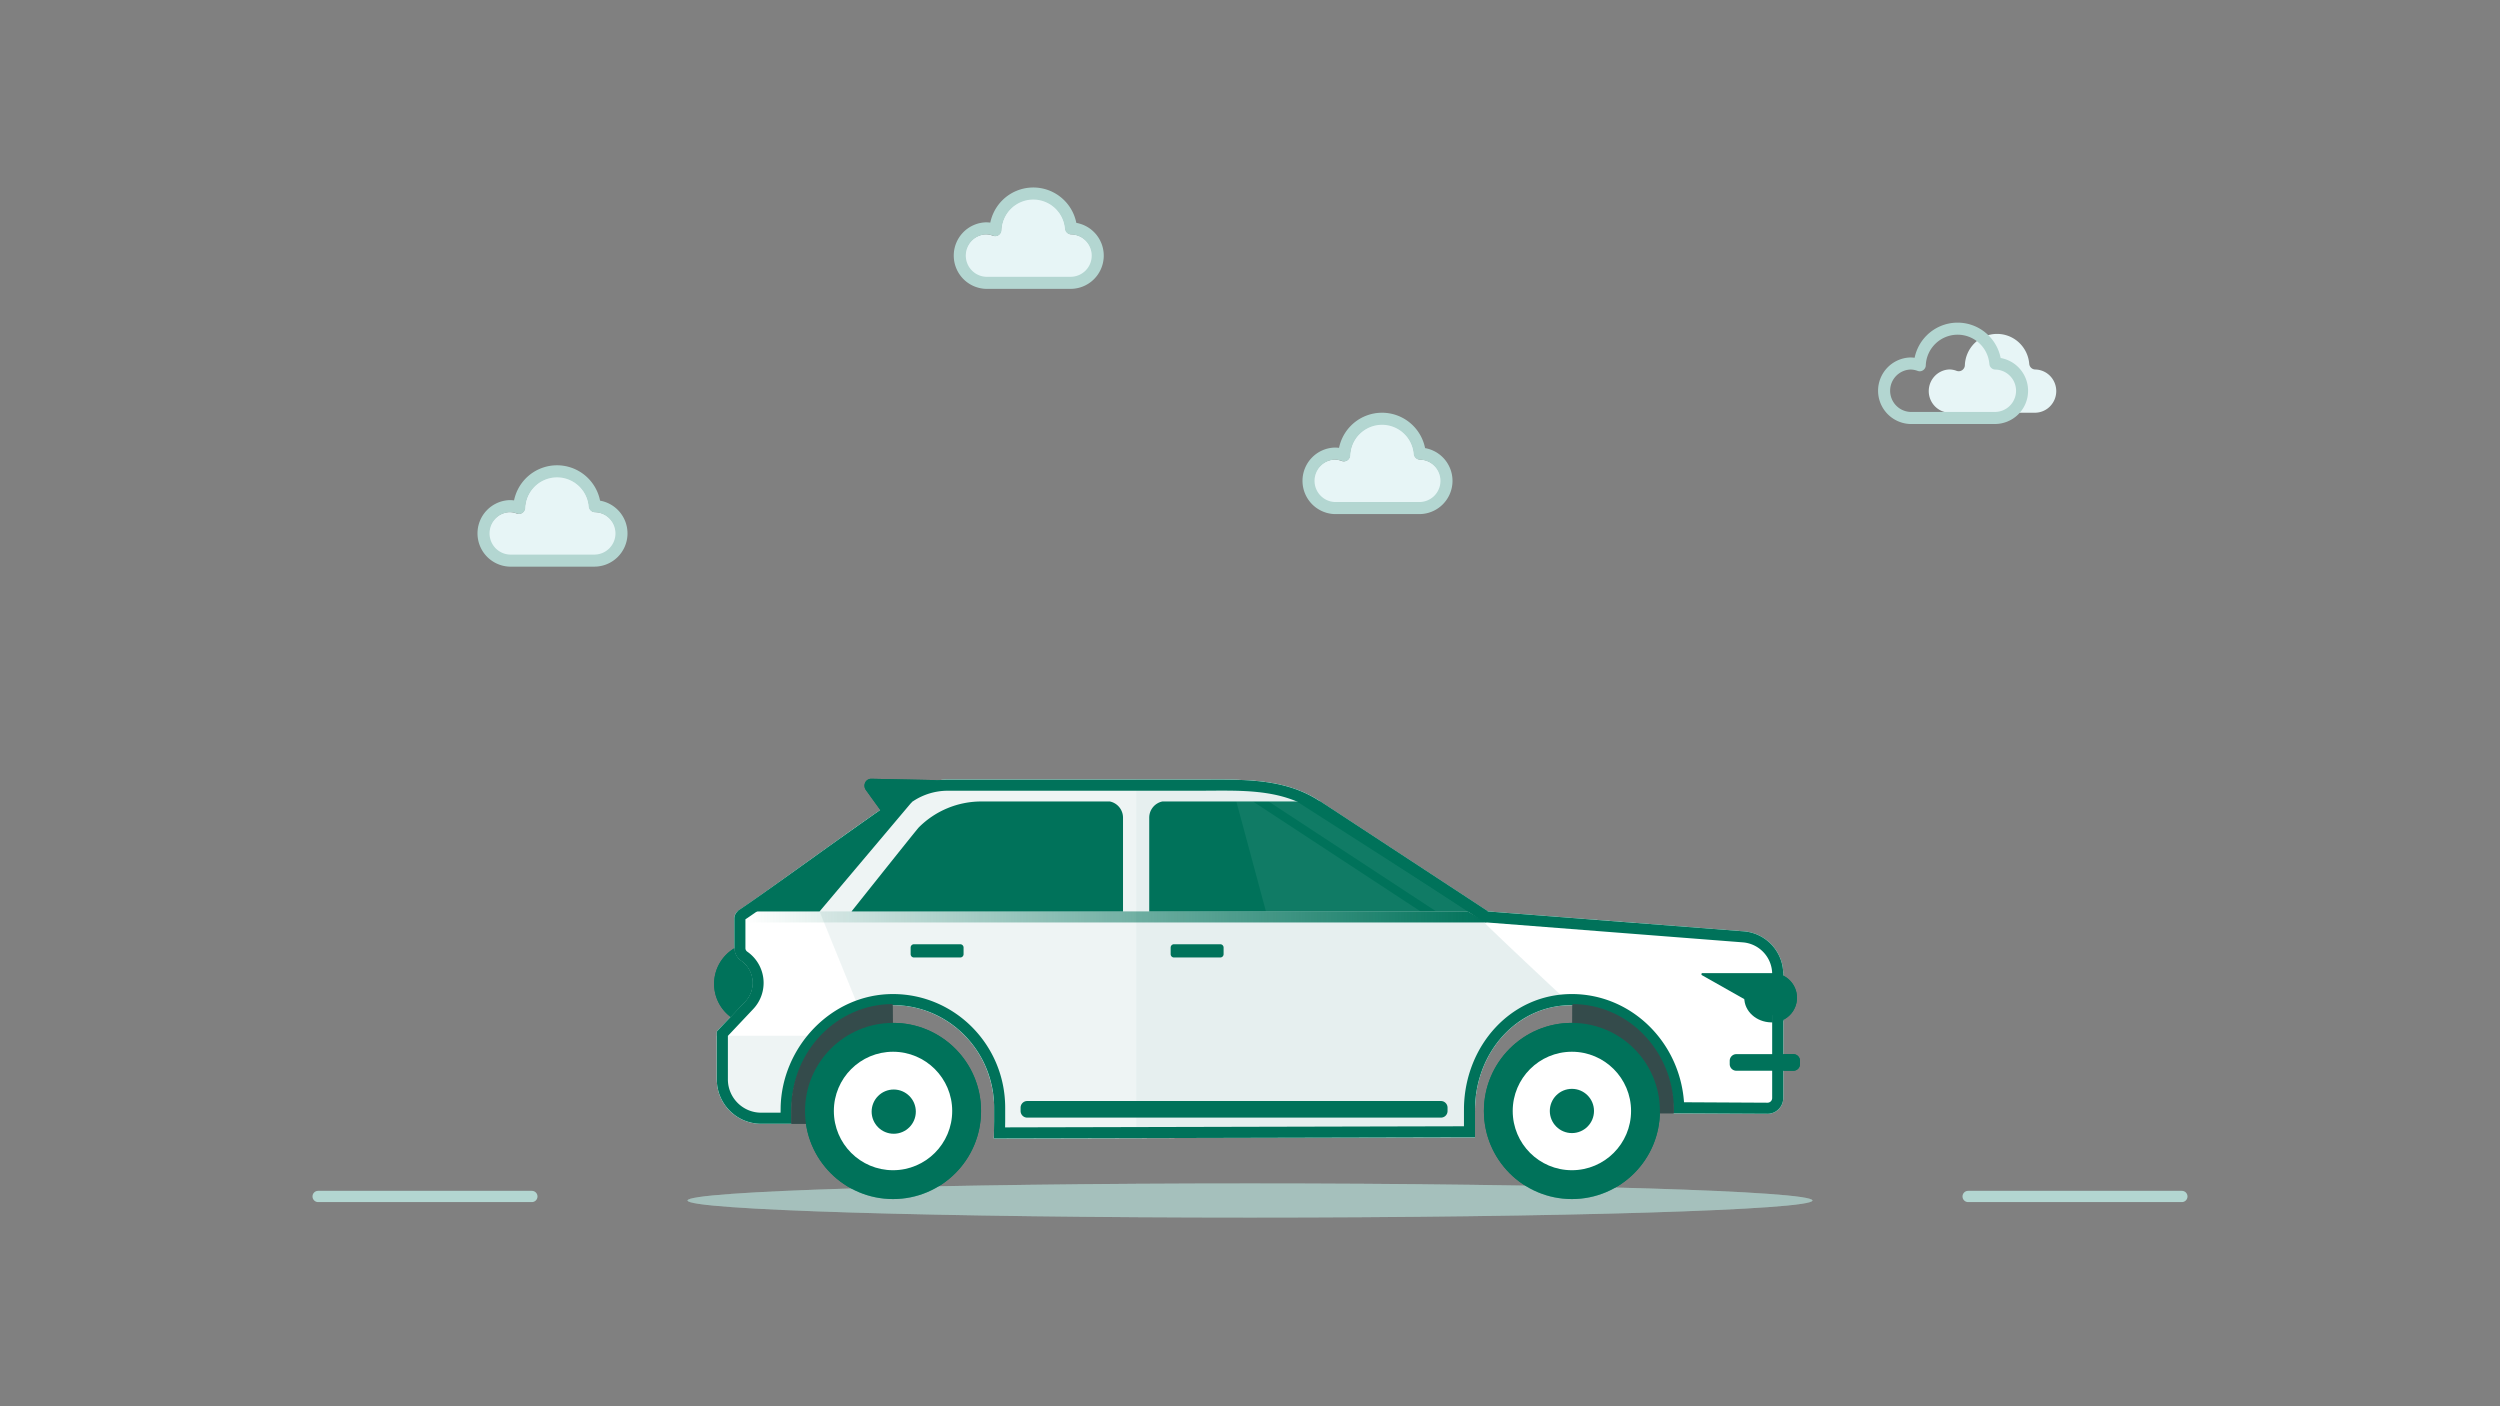 <svg xmlns="http://www.w3.org/2000/svg" xmlns:xlink="http://www.w3.org/1999/xlink" fill="none" viewBox="0 0 1600 900">
  <rect x="0" y="0" width="1600" height="900" fill="#808080" stroke="none"/>
  <use xlink:href="#a" fill-opacity=".5"/>
  <use xlink:href="#b" fill-rule="evenodd" clip-rule="evenodd"/>
  <use xlink:href="#c" fill-opacity=".5" fill-rule="evenodd" clip-rule="evenodd"/>
  <use xlink:href="#d" fill-opacity=".5" fill-rule="evenodd" clip-rule="evenodd"/>
  <use xlink:href="#e" fill-rule="evenodd" clip-rule="evenodd"/>
  <use xlink:href="#f" fill-rule="evenodd" clip-rule="evenodd"/>
  <use xlink:href="#g" fill-opacity=".07" fill-rule="evenodd" clip-rule="evenodd"/>
  <use xlink:href="#h" fill-rule="evenodd" clip-rule="evenodd"/>
  <path fill="url(#i)" fill-rule="evenodd" d="m939.315 583.308 12.217 7.053H477.057v-1.977l7.386-5.076z" clip-rule="evenodd"/>
  <use xlink:href="#j" fill-opacity=".5" fill-rule="evenodd" clip-rule="evenodd"/>
  <use xlink:href="#k" fill-rule="evenodd" clip-rule="evenodd"/>
  <use xlink:href="#l" fill-rule="evenodd" clip-rule="evenodd"/>
  <use xlink:href="#m" fill-rule="evenodd" clip-rule="evenodd"/>
  <use xlink:href="#n"/>
  <use xlink:href="#o"/>
  <use xlink:href="#p"/>
  <use xlink:href="#q" fill-rule="evenodd" clip-rule="evenodd"/>
  <use xlink:href="#r"/>
  <use xlink:href="#s"/>
  <use xlink:href="#t"/>
  <use xlink:href="#u" fill-rule="evenodd" clip-rule="evenodd"/>
  <use xlink:href="#v" fill-rule="evenodd" clip-rule="evenodd"/>
  <use xlink:href="#w" fill-rule="evenodd" clip-rule="evenodd"/>
  <use xlink:href="#a" fill-opacity=".5"/>
  <use xlink:href="#b" fill-rule="evenodd" clip-rule="evenodd"/>
  <use xlink:href="#c" fill-opacity=".5" fill-rule="evenodd" clip-rule="evenodd"/>
  <use xlink:href="#d" fill-opacity=".5" fill-rule="evenodd" clip-rule="evenodd"/>
  <use xlink:href="#e" fill-rule="evenodd" clip-rule="evenodd"/>
  <use xlink:href="#f" fill-rule="evenodd" clip-rule="evenodd"/>
  <use xlink:href="#g" fill-opacity=".07" fill-rule="evenodd" clip-rule="evenodd"/>
  <use xlink:href="#h" fill-rule="evenodd" clip-rule="evenodd"/>
  <path fill="url(#x)" fill-rule="evenodd" d="m939.315 583.308 12.217 7.053H477.057v-1.977l7.386-5.076z" clip-rule="evenodd"/>
  <use xlink:href="#j" fill-opacity=".5" fill-rule="evenodd" clip-rule="evenodd"/>
  <use xlink:href="#k" fill-rule="evenodd" clip-rule="evenodd"/>
  <use xlink:href="#l" fill-rule="evenodd" clip-rule="evenodd"/>
  <use xlink:href="#m" fill-rule="evenodd" clip-rule="evenodd"/>
  <use xlink:href="#n"/>
  <use xlink:href="#o"/>
  <use xlink:href="#p"/>
  <use xlink:href="#q" fill-rule="evenodd" clip-rule="evenodd"/>
  <use xlink:href="#r"/>
  <use xlink:href="#s"/>
  <use xlink:href="#t"/>
  <use xlink:href="#u" fill-rule="evenodd" clip-rule="evenodd"/>
  <use xlink:href="#v" fill-rule="evenodd" clip-rule="evenodd"/>
  <use xlink:href="#w" fill-rule="evenodd" clip-rule="evenodd"/>
  <path fill="#B3D6D1" d="M1259.6 762.133h136.8c1.99 0 3.6 1.614 3.6 3.604s-1.61 3.604-3.6 3.604h-136.8c-1.99 0-3.6-1.614-3.6-3.604s1.61-3.604 3.6-3.604m-1056 0h136.8c1.988 0 3.6 1.614 3.6 3.604s-1.612 3.604-3.6 3.604H203.6c-1.988 0-3.6-1.614-3.6-3.604s1.612-3.604 3.6-3.604"/>
  <path fill="#E7F5F6" d="M1252.23 237.344c.58.22 1.2.298 1.81.225s1.2-.295 1.7-.644c.52-.343.94-.8 1.25-1.338a3.9 3.9 0 0 0 .52-1.76 20.93 20.93 0 0 1 6.12-14.109 20.54 20.54 0 0 1 14.04-6.014 20.54 20.54 0 0 1 14.3 5.363 20.92 20.92 0 0 1 6.74 13.815c.09.96.52 1.854 1.22 2.515.69.662 1.6 1.046 2.55 1.081 3.63.048 7.1 1.553 9.64 4.182a13.92 13.92 0 0 1 3.88 9.838 13.93 13.93 0 0 1-4.14 9.73 13.64 13.64 0 0 1-9.74 3.922h-54.59a13.7 13.7 0 0 1-9.32-4.263 13.964 13.964 0 0 1 0-19.174 13.7 13.7 0 0 1 9.32-4.263c1.61.011 3.2.314 4.7.894m-393.597 57.661a3.8 3.8 0 0 0 3.509-.421 4 4 0 0 0 1.768-3.096 20.95 20.95 0 0 1 6.12-14.111 20.54 20.54 0 0 1 14.038-6.013 20.52 20.52 0 0 1 14.298 5.364 20.92 20.92 0 0 1 6.746 13.813 3.98 3.98 0 0 0 1.213 2.517 3.9 3.9 0 0 0 2.556 1.081 13.63 13.63 0 0 1 9.633 4.182 13.9 13.9 0 0 1 3.885 9.836 13.9 13.9 0 0 1-4.142 9.729 13.63 13.63 0 0 1-9.74 3.924h-54.589a13.68 13.68 0 0 1-9.318-4.262 13.95 13.95 0 0 1-3.809-9.588c0-3.571 1.365-7.005 3.809-9.586a13.67 13.67 0 0 1 9.318-4.263c1.61.011 3.204.311 4.705.894M635.436 150.854a3.8 3.8 0 0 0 3.509-.42c.512-.342.939-.8 1.246-1.338s.485-1.14.523-1.76a20.93 20.93 0 0 1 6.117-14.109 20.54 20.54 0 0 1 14.041-6.014 20.53 20.53 0 0 1 14.295 5.364 20.93 20.93 0 0 1 6.748 13.814c.088.96.52 1.854 1.214 2.516a3.9 3.9 0 0 0 2.555 1.081 13.64 13.64 0 0 1 9.634 4.182 13.9 13.9 0 0 1 3.882 9.837 13.9 13.9 0 0 1-4.14 9.73 13.63 13.63 0 0 1-9.739 3.922h-54.589a13.67 13.67 0 0 1-9.319-4.262c-2.444-2.58-3.811-6.015-3.811-9.587s1.367-7.006 3.811-9.586a13.67 13.67 0 0 1 9.319-4.262c1.607.008 3.201.31 4.704.892m-304.8 177.784a3.8 3.8 0 0 0 1.806.225 3.8 3.8 0 0 0 1.702-.644 4 4 0 0 0 1.769-3.099 20.94 20.94 0 0 1 6.117-14.108 20.55 20.55 0 0 1 14.041-6.015 20.53 20.53 0 0 1 14.295 5.366 20.92 20.92 0 0 1 6.748 13.813c.089.959.52 1.853 1.214 2.515a3.9 3.9 0 0 0 2.555 1.081 13.64 13.64 0 0 1 9.634 4.182 13.92 13.92 0 0 1 3.885 9.838 13.92 13.92 0 0 1-4.142 9.729 13.62 13.62 0 0 1-9.74 3.922h-54.589a13.67 13.67 0 0 1-9.319-4.262 13.94 13.94 0 0 1-3.811-9.586c0-3.573 1.367-7.005 3.811-9.586a13.66 13.66 0 0 1 9.319-4.262c1.607.007 3.201.31 4.705.891"/>
  <path fill="#B3D6D1" fill-rule="evenodd" d="M1230.76 236.964c.5-.334.93-.783 1.23-1.311.3-.525.48-1.116.51-1.725a20.42 20.42 0 0 1 6.05-13.823 20.346 20.346 0 0 1 27.98-.636 20.44 20.44 0 0 1 6.67 13.535c.08.939.51 1.816 1.2 2.465a3.85 3.85 0 0 0 2.52 1.058c3.59.048 7.01 1.522 9.52 4.098a13.58 13.58 0 0 1-.26 19.172 13.52 13.52 0 0 1-9.62 3.843h-53.92a13.55 13.55 0 0 1-9.2-4.177 13.616 13.616 0 0 1 0-18.785 13.55 13.55 0 0 1 9.2-4.176c1.59.007 3.17.305 4.65.873.57.217 1.18.293 1.78.22a3.75 3.75 0 0 0 1.69-.631m-5.4-7.993c-.88-.118-1.78-.181-2.68-.187h-.18l-.19.008a21.25 21.25 0 0 0-14.43 6.548 21.32 21.32 0 0 0-5.91 14.73c0 5.489 2.12 10.764 5.91 14.729s8.96 6.311 14.43 6.55l.17.008h54.03a21.2 21.2 0 0 0 15.04-6.033 21.25 21.25 0 0 0 6.42-14.959 21.27 21.27 0 0 0-6.02-15.124 21.2 21.2 0 0 0-11.53-6.111 28.1 28.1 0 0 0-8.73-15.391 28.04 28.04 0 0 0-19.45-7.241 28.07 28.07 0 0 0-19.11 8.119 28.2 28.2 0 0 0-7.77 14.354m-362.976 65.652a3.9 3.9 0 0 0 1.746-3.035 20.43 20.43 0 0 1 6.044-13.823 20.37 20.37 0 0 1 13.867-5.894 20.37 20.37 0 0 1 14.121 5.255 20.43 20.43 0 0 1 6.663 13.535 3.88 3.88 0 0 0 3.723 3.526c3.59.048 7.01 1.52 9.515 4.095a13.57 13.57 0 0 1-.255 19.172 13.5 13.5 0 0 1-9.618 3.843h-53.918a13.53 13.53 0 0 1-9.203-4.176 13.6 13.6 0 0 1-3.763-9.392c0-3.5 1.347-6.866 3.763-9.393a13.55 13.55 0 0 1 9.203-4.177c1.589.01 3.163.305 4.646.876.568.215 1.181.29 1.784.22a3.8 3.8 0 0 0 1.682-.632m-5.393-7.992a20 20 0 0 0-2.679-.187l-.189-.002-.187.007A21.25 21.25 0 0 0 839.504 293a21.327 21.327 0 0 0 0 29.459 21.25 21.25 0 0 0 14.432 6.548l.167.007h54.041a21.2 21.2 0 0 0 15.038-6.03 21.3 21.3 0 0 0 6.42-14.959 21.32 21.32 0 0 0-6.019-15.126 21.24 21.24 0 0 0-11.531-6.109 28.15 28.15 0 0 0-8.731-15.391 28.045 28.045 0 0 0-38.56.876 28.14 28.14 0 0 0-7.77 14.356M639.185 150.474a3.92 3.92 0 0 0 1.746-3.036 20.44 20.44 0 0 1 6.044-13.823 20.36 20.36 0 0 1 13.867-5.893 20.36 20.36 0 0 1 14.119 5.256 20.45 20.45 0 0 1 6.664 13.534 3.88 3.88 0 0 0 1.199 2.466 3.86 3.86 0 0 0 2.525 1.058 13.53 13.53 0 0 1 9.515 4.098 13.58 13.58 0 0 1 3.834 9.639 13.57 13.57 0 0 1-4.089 9.533 13.52 13.52 0 0 1-9.621 3.843h-53.916a13.54 13.54 0 0 1-9.202-4.176 13.594 13.594 0 0 1 0-18.786 13.54 13.54 0 0 1 9.202-4.176c1.587.008 3.164.304 4.647.874a3.77 3.77 0 0 0 3.466-.411m-5.396-7.993a21 21 0 0 0-2.679-.187l-.186-.001-.187.008a21.24 21.24 0 0 0-14.432 6.55 21.32 21.32 0 0 0-5.903 14.729 21.32 21.32 0 0 0 5.903 14.729 21.24 21.24 0 0 0 14.432 6.55l.166.007h54.039a21.2 21.2 0 0 0 15.04-6.031 21.3 21.3 0 0 0 6.418-14.96 21.3 21.3 0 0 0-6.019-15.125 21.23 21.23 0 0 0-11.531-6.11 28.15 28.15 0 0 0-8.728-15.391 28.06 28.06 0 0 0-19.454-7.242 28.06 28.06 0 0 0-19.109 8.119 28.17 28.17 0 0 0-7.77 14.355M334.384 328.259a3.91 3.91 0 0 0 1.746-3.035 20.44 20.44 0 0 1 6.044-13.823 20.354 20.354 0 0 1 27.986-.636 20.44 20.44 0 0 1 6.664 13.532 3.884 3.884 0 0 0 3.724 3.526 13.53 13.53 0 0 1 9.515 4.098 13.576 13.576 0 0 1-.255 19.171 13.52 13.52 0 0 1-9.621 3.844h-53.915a13.55 13.55 0 0 1-9.203-4.177c-2.416-2.528-3.763-5.894-3.763-9.394s1.347-6.863 3.763-9.391a13.54 13.54 0 0 1 9.203-4.177c1.589.008 3.163.303 4.646.874a3.74 3.74 0 0 0 1.784.22 3.75 3.75 0 0 0 1.682-.632m-5.395-7.992a21 21 0 0 0-2.677-.187l-.189-.002-.187.01a21.23 21.23 0 0 0-14.432 6.548 21.32 21.32 0 0 0-5.902 14.729c0 5.49 2.113 10.765 5.902 14.73a21.25 21.25 0 0 0 14.432 6.55l.167.008h54.039a21.22 21.22 0 0 0 15.039-6.033 21.28 21.28 0 0 0 6.418-14.959 21.28 21.28 0 0 0-6.019-15.124 21.22 21.22 0 0 0-11.531-6.111 28.15 28.15 0 0 0-8.728-15.391 28.07 28.07 0 0 0-19.454-7.242 28.07 28.07 0 0 0-19.109 8.118 28.17 28.17 0 0 0-7.769 14.356" clip-rule="evenodd"/>
  <defs>
    <path id="a" fill="#B3D6D1" d="M800.003 779.25c-198.823 0-359.999-4.894-359.999-10.932 0-6.037 161.176-10.931 359.999-10.931 198.821 0 359.997 4.894 359.997 10.931 0 6.038-161.176 10.932-359.997 10.932"/>
    <path id="b" fill="#fff" d="m506.671 719.201-9.563-.005h-9.959c-15.67 0-28.372-12.714-28.372-28.404v-30.628l18.161-19.25a17.27 17.27 0 0 0 4.608-13.641 17.24 17.24 0 0 0-7.328-12.394v-.005a9.79 9.79 0 0 1-4.22-8.058v-18.934a6.19 6.19 0 0 1 2.782-5.161c16.332-10.742 76.523-55.348 107.831-75.951a47.27 47.27 0 0 1 25.98-7.78h160.397c27.572 0 54.546-1.379 77.613 13.75 43.388 28.454 107.634 70.579 107.634 70.579s112.205 8.73 163.715 12.735c14.28 1.109 25.31 13.033 25.31 27.371v79.347a10.08 10.08 0 0 1-2.97 7.121 10.04 10.04 0 0 1-7.11 2.919l-60.28-.326v-3.065c-.81-36.651-29.6-66.148-64.91-66.148-35.34 0-61.197 30.05-61.974 65.405l-.015 3.124v16.076h-.918l-307.002.74.171-11.051v-8.639c0-36.239-29.035-65.655-64.788-65.655-35.76 0-64.114 30.883-64.793 65.655-.065 3.493 0 10.273 0 10.273m564.229-6.715-126.899-.684z"/>
    <path id="c" fill="#CEE1E1" d="M727.119 498.99h39.872c27.572 0 54.546-1.379 77.608 13.75l104.91 77.125s-1.602-.685 56.341 53.474c-25.111-.859-42.744 18.131-42.744 18.131a75 75 0 0 0-3.416 3.954c-9.573 11.639-15.312 26.879-15.67 43.255l-.021 3.123v16.076h-.913l-215.967.517zm216.903 212.812h-.023z"/>
    <path id="d" fill="#DEEBEB" d="M636.442 719.175h.005v-9.545c-1.274-50.813-49.084-76.691-86.063-62.722-25.884-63.539-25.857-63.585-25.857-63.585l14.225-47.522c15.441-10.992 30.536-21.583 41.858-29.03a47.3 47.3 0 0 1 25.98-7.782h120.529v229.405l-91.04.223z"/>
    <path id="e" fill="#00725A" d="M557.649 498.416a4.25 4.25 0 0 0-3.928 2.454c-.734 1.508-.56 3.364.48 4.775a8405 8405 0 0 0 11.664 16.154l37.778-22.444s-30.475-.621-45.994-.939"/>
    <path id="f" fill="#00725A" d="M571.696 512.747s-84.025 60.178-98.914 69.973c-.28.185-.532.384-.774.604h52.515l59.102-70.067zm138.578.193h-82.236a56.53 56.53 0 0 0-39.996 16.586c-1.339 1.338-43.073 53.8-43.073 53.8h173.759v-60.004c0-5.124-3.633-9.409-8.454-10.382m33.69 0c-4.826.973-8.461 5.258-8.461 10.382v60.004h216.734L844.915 512.94z"/>
    <path id="g" fill="#EFF8F8" d="M801.871 512.946h-10.605l18.947 70.393h98.976zm28.085 0h-18.052l107.319 70.393h20.69z"/>
    <path id="h" fill="#00725A" d="M1151.99 678.9c0-2.308-1.88-4.247-4.23-4.247h-36.51c-2.34 0-4.23 1.939-4.23 4.247v2.124a4.23 4.23 0 0 0 4.23 4.247h36.51c2.35 0 4.23-1.893 4.23-4.247zm-225.558 30.003c0-2.308-1.872-4.245-4.211-4.245H657.392c-2.339 0-4.21 1.937-4.21 4.245v2.123c0 2.354 1.871 4.248 4.21 4.248h264.829c2.339 0 4.211-1.894 4.211-4.248zM783.101 606.432a2.12 2.12 0 0 0-2.116-2.119h-29.646c-1.168 0-2.116.95-2.116 2.119v4.237c0 1.17.948 2.124 2.116 2.124h29.646a2.12 2.12 0 0 0 2.116-2.124zm-166.414 0a2.12 2.12 0 0 0-2.116-2.119h-29.646c-1.17 0-2.116.95-2.116 2.119v4.237c0 1.17.946 2.124 2.116 2.124h29.646a2.12 2.12 0 0 0 2.116-2.124z"/>
    <path id="j" fill="#DEEBEB" d="M517.344 673.658c-6.544 10.295-10.454 22.56-10.747 35.757h-.015l-.05 9.346h-24.341c-13.309-2.344-23.42-13.98-23.42-27.972v-27.878h58.573z"/>
    <path id="k" fill="#00725A" d="m936.933 727.878-300.852.74.171-11.051v-8.639c0-36.239-29.035-65.655-64.788-65.655-35.76 0-64.114 30.883-64.793 65.655-.065 3.493 0 10.273 0 10.273l-9.563-.005h-9.959c-15.67 0-28.372-12.714-28.372-28.404v-30.628l18.161-19.25a17.27 17.27 0 0 0 4.608-13.641 17.24 17.24 0 0 0-7.328-12.394v-.005a9.79 9.79 0 0 1-4.22-8.058v-18.934a6.19 6.19 0 0 1 2.782-5.161c16.332-10.742 76.523-55.348 107.831-75.951a47.27 47.27 0 0 1 25.98-7.78h160.397c27.572 0 54.546-1.379 77.613 13.75 43.388 28.454 107.634 70.579 107.634 70.579s112.205 8.73 163.715 12.735c14.28 1.109 25.31 13.033 25.31 27.371v79.347a10.08 10.08 0 0 1-2.97 7.121 10.04 10.04 0 0 1-7.11 2.919l-60.28-.326v-3.065c-.81-36.651-29.6-66.148-64.91-66.148-35.34 0-61.197 30.05-61.974 65.405l-.015 3.124v16.076h-.918l-6.15.012zm140.837-22.432c-2.73-38.767-33.93-69.251-71.78-69.251-39.215 0-68.182 33.093-69.04 72.329l-.017 3.278v9.013l-293.673.707.06-3.955v-8.639c0-40.168-32.223-72.733-71.856-72.733-39.6 0-71.107 34.088-71.856 72.597l-.035 3.331-12.424-.005c-11.763 0-21.303-9.548-21.303-21.326v-27.817l16.228-17.202a24.37 24.37 0 0 0 6.505-19.235 24.36 24.36 0 0 0-10.332-17.477l-.005-.002a2.73 2.73 0 0 1-1.173-2.243v-18.451c16.901-11.197 76.371-55.244 107.427-75.678a40.2 40.2 0 0 1 22.095-6.619h160.397c26.169 0 51.85-1.765 73.738 12.588 43.391 28.454 107.634 70.585 107.634 70.585a7.1 7.1 0 0 0 3.33 1.139l163.7 12.727c10.6.826 18.8 9.679 18.8 20.318v79.347a2.98 2.98 0 0 1-.89 2.101c-.57.556-1.32.866-2.08.861zm-6.87 7.04-126.899-.684z"/>
    <path id="l" fill="#00725A" d="M470.077 606.849a9.82 9.82 0 0 0 4.218 8.025v.005a17.24 17.24 0 0 1 7.33 12.394 17.26 17.26 0 0 1-4.611 13.638l-9.384 9.942c-6.433-4.826-10.595-12.523-10.595-21.184 0-9.715 5.237-18.217 13.042-22.82"/>
    <path id="m" fill="#344B4B" d="M570.866 642.613c-35.16.238-63.721 29.677-64.523 66.148l-.048 10.427h65.656l-.707-76.575z"/>
    <path id="n" fill="#00725A" d="M571.548 767.402c31.103 0 56.319-25.24 56.319-56.378 0-31.136-25.216-56.376-56.319-56.376s-56.319 25.24-56.319 56.376c0 31.138 25.215 56.378 56.319 56.378"/>
    <path id="o" fill="#fff" d="M571.537 748.94c20.917 0 37.872-16.972 37.872-37.911 0-20.937-16.955-37.909-37.872-37.909-20.915 0-37.869 16.972-37.869 37.909 0 20.939 16.954 37.911 37.869 37.911"/>
    <path id="p" fill="#00725A" d="M571.985 725.602c7.81 0 14.142-6.336 14.142-14.154 0-7.816-6.332-14.154-14.142-14.154-7.808 0-14.139 6.338-14.139 14.154 0 7.818 6.331 14.154 14.139 14.154"/>
    <path id="q" fill="#344B4B" d="m1006 712.49.38-69.875c35.3 0 64.1 29.487 64.9 66.146l.04 3.729z"/>
    <path id="r" fill="#00725A" d="M1006.02 767.402c31.1 0 56.32-25.24 56.32-56.378 0-31.136-25.22-56.376-56.32-56.376-31.107 0-56.321 25.24-56.321 56.376 0 31.138 25.214 56.378 56.321 56.378"/>
    <path id="s" fill="#fff" d="M1006.01 748.94c20.91 0 37.87-16.972 37.87-37.909 0-20.939-16.96-37.911-37.87-37.911-20.916 0-37.873 16.972-37.873 37.911 0 20.937 16.957 37.909 37.873 37.909"/>
    <path id="t" fill="#00725A" d="M1006.02 725.174c7.81 0 14.14-6.338 14.14-14.153 0-7.818-6.33-14.157-14.14-14.157-7.809 0-14.141 6.339-14.141 14.157 0 7.815 6.332 14.153 14.141 14.153"/>
    <path id="u" fill="#00725A" d="M1134.29 638.676v15.654h-.8c-9.5-.205-17.14-7.134-17.14-15.654z"/>
    <path id="v" fill="#00725A" d="m1141.26 653.53-.1-30.727s-40.62-.045-51.59-.018c-.33-.035-.6.21-.68.546-.09.285.07.613.36.793 10.44 5.919 52.01 29.406 52.01 29.406"/>
    <path id="w" fill="#00725A" d="M1134.29 622.76c8.7 0 15.78 7.088 15.78 15.795 0 8.709-7.08 15.775-15.78 15.775z"/>
    <linearGradient id="i" x1="477.057" x2="951.532" y1="586.831" y2="586.831" gradientUnits="userSpaceOnUse">
      <stop stop-color="#00725A" stop-opacity="0"/>
      <stop offset="1" stop-color="#00725A"/>
    </linearGradient>
    <linearGradient id="x" x1="477.057" x2="951.532" y1="586.831" y2="586.831" gradientUnits="userSpaceOnUse">
      <stop stop-color="#00725A" stop-opacity="0"/>
      <stop offset="1" stop-color="#00725A"/>
    </linearGradient>
  </defs>
</svg>
